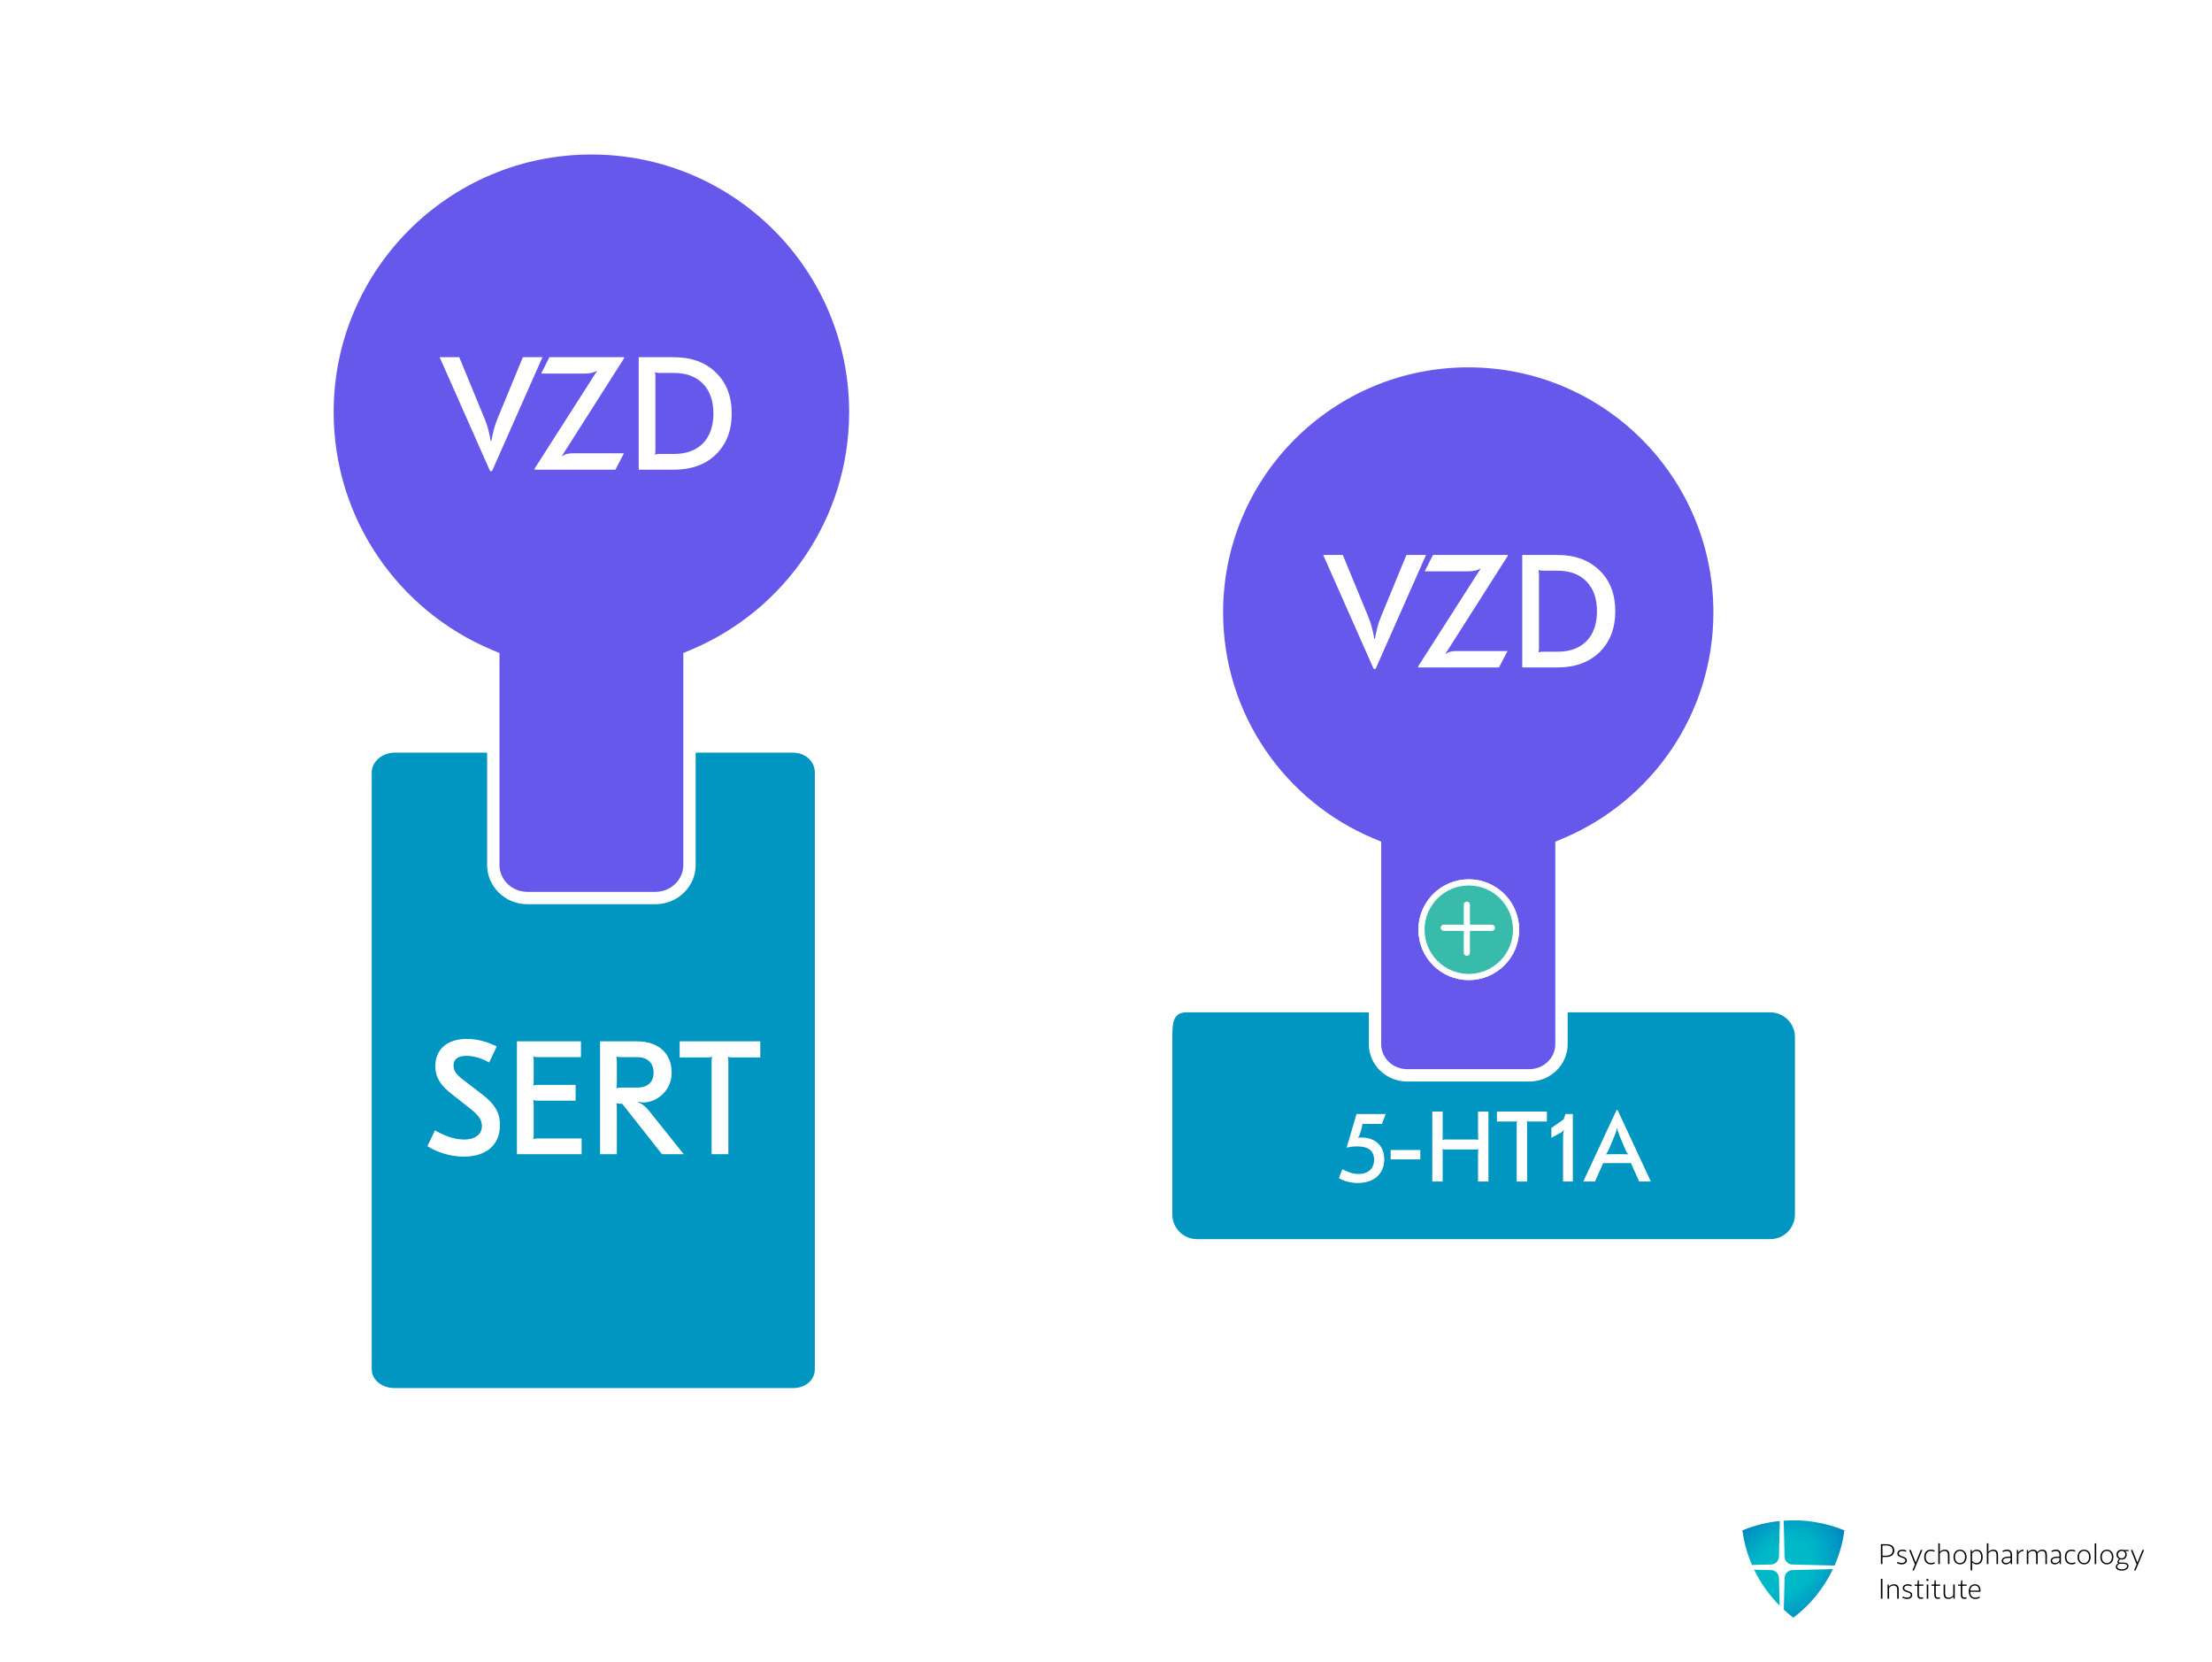 <svg width="716" height="538" viewBox="0 0 716 538" fill="none" xmlns="http://www.w3.org/2000/svg">
<rect width="716" height="538" fill="white"/>
<path d="M613.159 501.794C613.159 503.091 612.196 503.872 610.575 503.872H609.329V506.169H608.82V499.734H610.575C612.244 499.734 613.159 500.454 613.159 501.794ZM609.329 500.142V503.445H610.575C611.867 503.445 612.642 502.83 612.642 501.794C612.642 500.714 611.925 500.142 610.575 500.142H609.329Z" fill="black"/>
<path d="M614.047 505.87L614.189 505.46C614.607 505.685 615.072 505.812 615.548 505.832C616.237 505.832 616.727 505.516 616.756 505.021C616.756 503.809 614.152 504.359 614.152 502.736C614.152 501.999 614.784 501.506 615.804 501.506C616.246 501.494 616.683 501.6 617.069 501.814L616.943 502.224C616.588 502.03 616.188 501.931 615.782 501.934C615.075 501.934 614.631 502.233 614.631 502.708C614.631 503.911 617.234 503.492 617.234 505.003C617.205 505.759 616.574 506.262 615.537 506.262C615.014 506.259 614.502 506.124 614.047 505.87Z" fill="black"/>
<path d="M622.248 501.598V501.654L619.519 508.221H619.037V508.166L619.872 506.21H619.816L617.997 501.648V501.592H618.497L620.091 505.651H620.109L621.746 501.592L622.248 501.598Z" fill="black"/>
<path d="M622.847 503.884C622.847 502.467 623.575 501.506 625.017 501.506C625.446 501.498 625.87 501.594 626.253 501.787L626.129 502.179C625.779 502.012 625.395 501.929 625.006 501.936C623.902 501.936 623.336 502.7 623.336 503.886C623.336 505.071 623.92 505.836 625.006 505.836C625.405 505.846 625.8 505.749 626.147 505.555L626.26 505.948C625.876 506.174 625.433 506.284 624.986 506.264C623.602 506.262 622.847 505.293 622.847 503.884Z" fill="black"/>
<path d="M627.406 499.453H627.897V502.213H627.936C628.122 501.991 628.355 501.812 628.62 501.69C628.884 501.567 629.172 501.504 629.464 501.504C630.539 501.504 631.021 502.083 631.021 503.276V506.169H630.53V503.332C630.53 502.353 630.166 501.932 629.342 501.932C629.056 501.936 628.775 502.008 628.524 502.143C628.273 502.278 628.058 502.471 627.899 502.706V506.169H627.408L627.406 499.453Z" fill="black"/>
<path d="M632.324 503.893C632.333 502.454 633.183 501.504 634.447 501.504C635.712 501.504 636.55 502.456 636.559 503.872C636.569 505.287 635.71 506.261 634.445 506.261C633.181 506.261 632.333 505.311 632.324 503.893ZM636.07 503.884C636.07 502.699 635.419 501.916 634.447 501.916C633.476 501.916 632.81 502.7 632.81 503.884C632.81 505.068 633.465 505.85 634.445 505.85C635.426 505.85 636.068 505.068 636.068 503.884H636.07Z" fill="black"/>
<path d="M641.765 503.884C641.765 505.386 641.066 506.271 639.822 506.271C639.552 506.274 639.285 506.219 639.039 506.109C638.793 505.999 638.574 505.838 638.397 505.636H638.359V508.221H637.866V501.598H638.242L638.29 502.242H638.328C638.513 502.018 638.744 501.837 639.006 501.71C639.268 501.582 639.555 501.512 639.847 501.504C641.066 501.504 641.765 502.391 641.765 503.884ZM638.341 502.699V505.106C638.5 505.334 638.713 505.521 638.961 505.651C639.209 505.78 639.485 505.849 639.765 505.85C640.728 505.85 641.275 505.131 641.275 503.882C641.275 502.634 640.729 501.914 639.794 501.914C639.256 501.914 638.764 502.157 638.341 502.699Z" fill="black"/>
<path d="M643.127 499.453H643.619V502.213H643.657C643.843 501.991 644.077 501.812 644.341 501.69C644.605 501.567 644.893 501.504 645.185 501.504C646.26 501.504 646.742 502.083 646.742 503.276V506.169H646.251V503.332C646.251 502.353 645.887 501.932 645.063 501.932C644.777 501.936 644.496 502.008 644.245 502.143C643.994 502.278 643.779 502.471 643.62 502.706V506.169H643.129L643.127 499.453Z" fill="black"/>
<path d="M647.936 505.097C647.936 504.266 648.718 503.753 650.285 503.753H650.783V503.184C650.783 502.308 650.321 501.954 649.661 501.943C649.193 501.96 648.733 502.071 648.311 502.271L648.163 501.893C648.641 501.647 649.171 501.516 649.71 501.51C650.643 501.51 651.267 502.013 651.267 503.141V505.226L651.294 506.169H650.87L650.832 505.507H650.794C650.623 505.741 650.397 505.932 650.137 506.063C649.876 506.195 649.587 506.263 649.295 506.262C648.474 506.262 647.936 505.777 647.936 505.097ZM650.794 504.845V504.154H650.275C649.002 504.154 648.398 504.514 648.398 505.054C648.398 505.51 648.785 505.838 649.34 505.838C650.201 505.85 650.794 505.143 650.794 504.845Z" fill="black"/>
<path d="M652.839 501.598H653.227L653.283 502.371H653.321C653.495 502.115 653.727 501.903 654 501.753C654.272 501.602 654.576 501.517 654.888 501.504C654.935 501.504 654.973 501.513 654.991 501.513L654.953 501.961H654.858C654.274 501.97 653.689 502.353 653.33 502.913V506.169H652.839V501.598Z" fill="black"/>
<path d="M662.567 503.278V506.169H662.076V503.332C662.076 502.353 661.756 501.932 660.924 501.932C660.406 501.932 659.934 502.166 659.538 502.697C659.566 502.892 659.578 503.088 659.576 503.285V506.169H659.085V503.332C659.085 502.353 658.765 501.932 657.933 501.932C657.424 501.932 656.953 502.155 656.556 502.688V506.169H656.059V501.598H656.447L656.494 502.251H656.532C656.711 502.018 656.943 501.83 657.208 501.7C657.473 501.571 657.765 501.504 658.06 501.504C658.788 501.504 659.212 501.765 659.429 502.289H659.503C659.681 502.047 659.913 501.85 660.182 501.714C660.451 501.578 660.748 501.506 661.05 501.504C662.143 501.504 662.567 502.101 662.567 503.278Z" fill="black"/>
<path d="M663.771 505.097C663.771 504.266 664.554 503.753 666.12 503.753H666.621V503.184C666.621 502.308 666.158 501.954 665.498 501.943C665.03 501.96 664.571 502.071 664.148 502.271L663.997 501.893C664.475 501.647 665.005 501.516 665.544 501.51C666.477 501.51 667.101 502.013 667.101 503.141V505.226L667.128 506.169H666.704L666.666 505.507H666.628C666.456 505.741 666.231 505.932 665.97 506.063C665.71 506.195 665.421 506.263 665.129 506.262C664.31 506.262 663.771 505.777 663.771 505.097ZM666.63 504.845V504.154H666.111C664.838 504.154 664.234 504.514 664.234 505.054C664.234 505.51 664.621 505.838 665.176 505.838C666.037 505.85 666.63 505.143 666.63 504.845Z" fill="black"/>
<path d="M668.384 503.884C668.384 502.467 669.111 501.506 670.554 501.506C670.983 501.498 671.407 501.594 671.789 501.787L671.667 502.179C671.318 502.012 670.933 501.929 670.545 501.936C669.441 501.936 668.875 502.7 668.875 503.886C668.875 505.071 669.459 505.836 670.545 505.836C670.944 505.846 671.338 505.749 671.686 505.555L671.798 505.948C671.414 506.174 670.972 506.284 670.525 506.264C669.139 506.262 668.384 505.293 668.384 503.884Z" fill="black"/>
<path d="M672.473 503.893C672.482 502.454 673.332 501.504 674.597 501.504C675.861 501.504 676.7 502.456 676.709 503.872C676.718 505.287 675.859 506.261 674.595 506.261C673.33 506.261 672.482 505.311 672.473 503.893ZM676.219 503.884C676.219 502.699 675.568 501.916 674.597 501.916C673.625 501.916 672.959 502.7 672.959 503.884C672.959 505.068 673.616 505.85 674.597 505.85C675.577 505.85 676.219 505.068 676.219 503.884Z" fill="black"/>
<path d="M678.041 499.453H678.521V506.169H678.041V499.453Z" fill="black"/>
<path d="M679.853 503.893C679.862 502.454 680.712 501.504 681.976 501.504C683.24 501.504 684.077 502.456 684.088 503.872C684.099 505.287 683.239 506.261 681.974 506.261C680.71 506.261 679.862 505.311 679.853 503.893ZM683.599 503.884C683.599 502.699 682.947 501.916 681.976 501.916C681.004 501.916 680.339 502.7 680.339 503.884C680.339 505.068 680.99 505.852 681.976 505.852C682.962 505.852 683.599 505.068 683.599 503.884Z" fill="black"/>
<path d="M688.311 501.972L687.947 501.954C688.095 502.108 688.21 502.29 688.287 502.488C688.363 502.687 688.398 502.898 688.391 503.111C688.391 504.071 687.721 504.715 686.741 504.715C686.582 504.716 686.424 504.698 686.27 504.66C686.006 504.865 685.789 505.145 685.789 505.379C685.789 505.613 685.971 505.669 686.242 505.669H687.214C688.336 505.669 688.949 506.07 688.968 506.779C688.959 507.692 688.005 508.29 686.784 508.29C685.653 508.29 684.869 507.786 684.869 507.039C684.881 506.804 684.958 506.577 685.093 506.382C685.228 506.188 685.415 506.034 685.633 505.939V505.91C685.555 505.859 685.492 505.79 685.449 505.708C685.406 505.627 685.385 505.536 685.387 505.444C685.404 505.275 685.456 505.111 685.538 504.962C685.621 504.813 685.734 504.682 685.869 504.577V504.512C685.619 504.375 685.414 504.171 685.275 503.923C685.137 503.676 685.072 503.395 685.087 503.112C685.087 502.152 685.747 501.508 686.737 501.508C686.945 501.505 687.153 501.536 687.35 501.601H689V501.974L688.311 501.972ZM686.046 506.057C685.584 506.309 685.318 506.617 685.318 506.991C685.318 507.513 685.922 507.867 686.808 507.867C687.761 507.867 688.526 507.419 688.526 506.788C688.526 506.34 688.063 506.068 687.196 506.068H686.355C686.244 506.075 686.14 506.066 686.046 506.057ZM686.735 501.92C686.497 501.922 686.264 501.993 686.067 502.125C685.869 502.258 685.716 502.445 685.626 502.663C685.536 502.882 685.513 503.122 685.561 503.353C685.608 503.584 685.724 503.796 685.893 503.962C686.063 504.128 686.278 504.241 686.512 504.286C686.746 504.332 686.989 504.308 687.209 504.217C687.429 504.126 687.617 503.973 687.749 503.777C687.882 503.581 687.952 503.35 687.952 503.114C687.96 502.954 687.934 502.795 687.876 502.645C687.817 502.496 687.728 502.36 687.613 502.247C687.498 502.134 687.361 502.046 687.21 501.989C687.059 501.932 686.897 501.906 686.735 501.914V501.92Z" fill="black"/>
<path d="M694 501.598V501.654L691.271 508.221H690.789V508.166L691.622 506.21H691.566L689.746 501.648V501.592H690.247L691.84 505.651H691.859L693.496 501.592L694 501.598Z" fill="black"/>
<path d="M609.327 517.363H608.818V510.925H609.327V517.363Z" fill="black"/>
<path d="M614.6 514.471V517.363H614.109V514.518C614.109 513.537 613.745 513.118 612.921 513.118C612.634 513.119 612.353 513.191 612.101 513.325C611.849 513.46 611.635 513.655 611.478 513.892V517.363H610.987V512.791H611.374L611.421 513.453H611.46C611.647 513.216 611.886 513.025 612.159 512.894C612.432 512.763 612.732 512.696 613.035 512.697C614.119 512.697 614.6 513.276 614.6 514.471Z" fill="black"/>
<path d="M615.799 517.063L615.941 516.653C616.359 516.878 616.824 517.005 617.3 517.025C617.989 517.025 618.479 516.709 618.508 516.214C618.508 515.001 615.904 515.552 615.904 513.929C615.904 513.192 616.536 512.699 617.555 512.699C617.996 512.687 618.433 512.793 618.819 513.006L618.686 513.417C618.331 513.223 617.931 513.124 617.525 513.127C616.818 513.127 616.374 513.426 616.374 513.901C616.374 515.104 618.977 514.685 618.977 516.196C618.948 516.951 618.317 517.455 617.28 517.455C616.761 517.451 616.251 517.316 615.799 517.063Z" fill="black"/>
<path d="M621.128 513.201V515.989C621.128 516.671 621.326 516.978 621.835 516.978C622.054 516.981 622.272 516.963 622.487 516.923L622.534 517.295C622.269 517.38 621.992 517.421 621.713 517.416C620.986 517.416 620.647 516.968 620.647 516.092L620.638 513.199H619.752V512.789H620.649L620.771 511.436H621.135V512.789H622.55V513.199L621.128 513.201Z" fill="black"/>
<path d="M623.533 511.298C623.535 511.228 623.558 511.16 623.599 511.103C623.64 511.045 623.697 511.001 623.763 510.976C623.829 510.95 623.901 510.944 623.971 510.958C624.04 510.972 624.104 511.006 624.154 511.056C624.204 511.105 624.238 511.168 624.253 511.237C624.267 511.306 624.261 511.377 624.235 511.442C624.209 511.507 624.164 511.564 624.107 511.604C624.049 511.645 623.98 511.667 623.909 511.67C623.859 511.672 623.81 511.663 623.763 511.645C623.717 511.627 623.674 511.6 623.639 511.565C623.604 511.53 623.576 511.488 623.558 511.442C623.54 511.396 623.531 511.347 623.533 511.298ZM623.675 512.791H624.166V517.363H623.666L623.675 512.791Z" fill="black"/>
<path d="M626.586 513.201V515.989C626.586 516.671 626.784 516.978 627.293 516.978C627.512 516.981 627.73 516.963 627.945 516.923L627.992 517.295C627.727 517.38 627.45 517.421 627.172 517.416C626.444 517.416 626.105 516.968 626.105 516.092L626.096 513.199H625.21V512.789H626.107L626.229 511.436H626.593V512.789H628.008V513.199L626.586 513.201Z" fill="black"/>
<path d="M632.735 517.363H632.339L632.291 516.728H632.264C632.07 516.957 631.828 517.14 631.553 517.264C631.279 517.389 630.981 517.452 630.679 517.448C629.604 517.448 629.122 516.869 629.122 515.676V512.791H629.613V515.636C629.613 516.615 629.977 517.036 630.801 517.036C631.086 517.033 631.366 516.961 631.617 516.828C631.868 516.695 632.083 516.504 632.244 516.271V512.791H632.735V517.363Z" fill="black"/>
<path d="M635.162 513.201V515.989C635.162 516.671 635.36 516.978 635.87 516.978C636.088 516.981 636.307 516.963 636.521 516.923L636.569 517.295C636.304 517.38 636.026 517.421 635.748 517.416C635.02 517.416 634.682 516.968 634.682 516.092L634.673 513.199H633.787V512.789H634.684L634.806 511.436H635.169V512.789H636.585V513.199L635.162 513.201Z" fill="black"/>
<path d="M637.264 514.983C637.264 513.575 638.057 512.699 639.283 512.699C640.669 512.699 641.226 513.874 641.028 515.144H637.735C637.782 516.385 638.386 517.027 639.372 517.027C639.848 517.043 640.319 516.918 640.722 516.667L640.882 517.027C640.425 517.319 639.889 517.469 639.345 517.457C638.039 517.455 637.264 516.495 637.264 514.983ZM640.584 514.75C640.584 514.712 640.593 514.656 640.593 514.545C640.593 513.807 640.216 513.105 639.254 513.105C638.291 513.105 637.798 513.787 637.755 514.748L640.584 514.75Z" fill="black"/>
<path d="M575.826 510.627L576.048 519.622C572.656 516.228 569.866 512.295 567.795 507.986L573.279 508.118C573.948 508.132 574.586 508.4 575.061 508.868C575.535 509.335 575.809 509.965 575.826 510.627ZM567.093 506.455L573.279 506.306C573.95 506.292 574.589 506.022 575.064 505.553C575.538 505.083 575.811 504.451 575.826 503.788L576.102 492.222C571.941 492.648 567.865 493.669 564 495.252C564.51 499.108 565.55 502.878 567.093 506.455ZM577.645 510.627L577.392 520.91C578.387 521.825 579.423 522.696 580.5 523.514C585.973 519.364 590.36 513.975 593.292 507.801L580.192 508.118C579.523 508.132 578.885 508.4 578.41 508.868C577.936 509.335 577.662 509.965 577.645 510.627ZM577.361 492.114L577.645 503.797C577.66 504.46 577.932 505.092 578.407 505.562C578.882 506.031 579.521 506.301 580.192 506.315L593.837 506.644C595.425 503.014 596.494 499.183 597.014 495.261C590.803 492.704 584.071 491.626 577.361 492.114Z" fill="url(#paint0_radial_360_2)"/>
<path d="M256.653 243.571H219.684V264.342C219.684 270.05 214.936 274.677 209.062 274.677H175.384C169.51 274.677 165.248 270.05 165.248 264.342V243.571H127.793C123.687 243.571 120.317 246.487 120.317 250.013V443.088C120.317 446.613 123.687 449.217 127.793 449.217H256.653C260.759 449.217 263.751 446.613 263.751 443.088V250.013C263.751 246.487 260.759 243.571 256.653 243.571Z" fill="#0096C2"/>
<path d="M151.137 336.212C154.843 336.212 158.235 337.36 160.793 338.665L158.34 343.833C156.148 342.58 153.433 341.693 150.98 341.693C148.057 341.693 146.804 342.893 146.804 344.824C146.804 346.495 147.692 347.695 149.623 349.209L156.148 354.22C159.906 357.091 161.837 359.909 161.837 364.085C161.837 370.766 157.087 374.315 150.145 374.315C145.5 374.315 141.219 372.75 138.349 370.923L140.802 365.807C143.151 367.165 146.648 368.783 150.197 368.783C154.112 368.783 155.991 366.851 155.991 364.398C155.991 362.362 154.791 360.797 152.181 358.761L145.969 353.854C142.838 351.401 140.906 348.791 140.906 345.033C140.906 339.657 144.717 336.212 151.137 336.212Z" fill="white"/>
<path d="M188.046 336.995V342.11H174.005C173.379 342.11 173.065 342.058 172.7 341.901L172.596 342.006C172.7 342.267 172.752 342.684 172.752 343.363V349.887C172.752 350.514 172.7 350.931 172.596 351.192L172.7 351.297C173.065 351.14 173.379 351.088 174.005 351.088H186.323V356.203H174.005C173.379 356.203 173.065 356.151 172.7 355.994L172.596 356.099C172.7 356.36 172.752 356.83 172.752 357.456V367.165C172.752 367.843 172.7 368.261 172.596 368.522L172.7 368.626C173.065 368.469 173.379 368.417 174.005 368.417H188.255V373.532H167.324V336.995H188.046Z" fill="white"/>
<path d="M206.191 336.995C213.028 336.995 217.413 340.805 217.413 347.173C217.413 353.124 212.402 356.777 208.331 356.777C207.756 356.777 207.078 356.673 206.504 356.516V356.725C207.913 357.195 208.957 358.082 210.262 359.7L221.327 373.532H214.281L201.388 357.195H200.866C200.24 357.195 199.927 357.143 199.614 356.986L199.509 357.091C199.614 357.404 199.666 357.821 199.666 358.5V373.532H194.238V336.995H206.191ZM199.614 341.901L199.509 342.006C199.614 342.267 199.666 342.684 199.666 343.363V350.775C199.666 351.401 199.614 351.819 199.509 352.08L199.614 352.184C199.979 352.028 200.292 351.975 200.919 351.975H206.243C209.635 351.975 211.567 350.201 211.567 347.121C211.567 344.25 209.844 342.11 206.243 342.11H200.919C200.292 342.11 199.979 342.058 199.614 341.901Z" fill="white"/>
<path d="M246.1 336.995V342.215H237.017C236.391 342.215 236.078 342.162 235.712 342.006L235.608 342.11C235.712 342.371 235.765 342.789 235.765 343.415V373.532H230.336V343.415C230.336 342.789 230.388 342.371 230.493 342.11L230.388 342.006C230.023 342.162 229.71 342.215 229.084 342.215H220.001V336.995H246.1Z" fill="white"/>
<path d="M170.74 290.628H212.116C218.287 290.628 223.182 285.79 223.182 279.941V212.658L224.409 212.145C255.215 199.243 276.858 168.831 276.858 133.371C276.858 86.226 238.611 48 191.43 48C144.251 48 106 86.226 106 133.371C106 168.831 127.638 199.243 158.447 212.145L159.675 212.658V279.941C159.675 285.789 164.574 290.628 170.74 290.628Z" fill="#6658EB" stroke="white" stroke-width="4"/>
<path d="M379.464 335.616C379.464 331.197 379.646 327.616 384.064 327.616C392.148 327.616 409.879 327.616 447.265 327.616C527.507 327.616 540.244 327.616 572.986 327.616C577.404 327.616 581 331.197 581 335.616V393.015C581 397.433 577.418 401.015 573 401.015H387.464C383.046 401.015 379.464 397.433 379.464 393.015V335.616Z" fill="#0096C2"/>
<path d="M448.534 360.521L447.305 363.723H441.871C441.483 363.723 441.224 363.723 441.03 363.691L440.998 363.723C440.998 364.079 440.901 364.532 440.739 365.179L440.254 366.828C440.125 367.249 439.866 367.766 439.607 368.122L439.639 368.187C439.963 368.155 440.222 368.122 440.61 368.122C445.203 368.122 448.082 370.839 448.082 375.174C448.082 379.864 444.75 382.839 439.51 382.839C437.278 382.839 435.111 382.289 433.397 381.287L434.497 378.376C436.373 379.411 438.087 379.928 439.737 379.928C442.874 379.928 444.782 378.182 444.782 375.303C444.782 372.457 442.939 371.001 439.348 371.001C438.152 371.001 436.955 371.13 436.017 371.389L435.92 371.292L439.09 360.521H448.534Z" fill="white"/>
<path d="M459.743 372.165V375.206H450.137V372.165H459.743Z" fill="white"/>
<path d="M481.794 359.712V382.354H478.43V372.748C478.43 372.359 478.462 372.101 478.527 371.939L478.462 371.874C478.236 371.971 478.042 372.004 477.654 372.004H467.756C467.368 372.004 467.174 371.971 466.947 371.874L466.883 371.939C466.947 372.101 466.98 372.359 466.98 372.748V382.354H463.616V359.712H466.98V368.025C466.98 368.413 466.947 368.672 466.883 368.834L466.947 368.899C467.174 368.802 467.368 368.769 467.756 368.769H477.654C478.042 368.769 478.236 368.802 478.462 368.899L478.527 368.834C478.462 368.672 478.43 368.413 478.43 368.025V359.712H481.794Z" fill="white"/>
<path d="M500.713 359.712V362.947H495.085C494.697 362.947 494.503 362.915 494.276 362.818L494.212 362.882C494.276 363.044 494.309 363.303 494.309 363.691V382.354H490.945V363.691C490.945 363.303 490.977 363.044 491.042 362.882L490.977 362.818C490.751 362.915 490.557 362.947 490.168 362.947H484.54V359.712H500.713Z" fill="white"/>
<path d="M509.108 360.521V382.354H505.938V368.607C505.938 367.12 505.97 366.764 506.197 365.793L506.099 365.729C505.841 366.149 505.517 366.408 504.903 366.731L502.153 368.219V365.049L506.164 362.235L506.714 360.521H509.108Z" fill="white"/>
<path d="M512.495 382.354L523.266 359.227H523.589L534.36 382.354H530.576L527.924 376.403H518.932L516.279 382.354H512.495ZM519.87 373.589C520.161 373.556 520.711 373.524 521.681 373.524H525.174C526.145 373.524 526.695 373.556 526.986 373.589L527.018 373.556C526.759 373.233 526.403 372.715 525.983 371.713L524.301 367.734C523.848 366.634 523.557 365.696 523.492 365.146H523.363C523.298 365.696 523.007 366.634 522.554 367.734L520.872 371.713C520.452 372.715 520.096 373.233 519.837 373.556L519.87 373.589Z" fill="white"/>
<path d="M455.532 348.009H494.979C500.812 348.009 505.434 343.435 505.434 337.913V273.707L506.661 273.193C535.997 260.908 556.608 231.947 556.608 198.18C556.608 153.284 520.186 116.884 475.256 116.884C430.329 116.884 393.904 153.285 393.904 198.18C393.904 231.947 414.509 260.908 443.848 273.193L445.075 273.707V337.913C445.075 343.435 449.702 348.009 455.532 348.009Z" fill="#6658EB" stroke="white" stroke-width="4"/>
<circle cx="475.426" cy="300.869" r="15.307" fill="#38BBAB" stroke="white" stroke-width="2"/>
<path d="M467.339 300.247H474.182H482.89" stroke="white" stroke-width="2" stroke-linecap="round"/>
<path d="M474.803 308.333L474.803 301.491L474.803 292.783" stroke="white" stroke-width="2" stroke-linecap="round"/>
<circle cx="475.426" cy="300.869" r="15.307" fill="#38BBAB" stroke="white" stroke-width="2"/>
<path d="M467.339 300.247H474.182H482.89" stroke="white" stroke-width="2" stroke-linecap="round"/>
<path d="M474.803 308.333L474.803 301.491L474.803 292.783" stroke="white" stroke-width="2" stroke-linecap="round"/>
<path d="M175.589 115.6L159.261 152.468H158.637L142.309 115.6H148.653L156.973 135.776C157.77 137.717 158.394 140.04 158.845 142.744H159.053C159.503 140.04 160.127 137.717 160.925 135.776L169.245 115.6H175.589ZM201.957 115.6L202.061 115.86L181.937 147.476L182.041 147.632C182.699 147.008 183.791 146.696 185.317 146.696H201.957L199.201 152H173.149L172.993 151.74L193.169 120.176L193.065 120.02C192.267 120.609 190.933 120.904 189.061 120.904H175.177L177.829 115.6H201.957ZM218.128 115.6C223.813 115.6 228.355 117.264 231.752 120.592C235.149 123.885 236.848 128.288 236.848 133.8C236.848 139.312 235.149 143.732 231.752 147.06C228.355 150.353 223.813 152 218.128 152H206.74V115.6H218.128ZM212.096 120.488L211.992 120.592C212.096 120.869 212.148 121.303 212.148 121.892V145.708C212.148 146.297 212.096 146.731 211.992 147.008L212.096 147.112C212.408 146.973 212.841 146.904 213.396 146.904H218.18C222.167 146.904 225.287 145.76 227.54 143.472C229.793 141.149 230.92 137.925 230.92 133.8C230.92 129.709 229.793 126.503 227.54 124.18C225.287 121.857 222.167 120.696 218.18 120.696H213.396C212.841 120.696 212.408 120.627 212.096 120.488Z" fill="white"/>
<path d="M461.589 179.6L445.261 216.468H444.637L428.309 179.6H434.653L442.973 199.776C443.77 201.717 444.394 204.04 444.845 206.744H445.053C445.503 204.04 446.127 201.717 446.925 199.776L455.245 179.6H461.589ZM487.957 179.6L488.061 179.86L467.937 211.476L468.041 211.632C468.699 211.008 469.791 210.696 471.317 210.696H487.957L485.201 216H459.149L458.993 215.74L479.169 184.176L479.065 184.02C478.267 184.609 476.933 184.904 475.061 184.904H461.177L463.829 179.6H487.957ZM504.128 179.6C509.813 179.6 514.355 181.264 517.752 184.592C521.149 187.885 522.848 192.288 522.848 197.8C522.848 203.312 521.149 207.732 517.752 211.06C514.355 214.353 509.813 216 504.128 216H492.74V179.6H504.128ZM498.096 184.488L497.992 184.592C498.096 184.869 498.148 185.303 498.148 185.892V209.708C498.148 210.297 498.096 210.731 497.992 211.008L498.096 211.112C498.408 210.973 498.841 210.904 499.396 210.904H504.18C508.167 210.904 511.287 209.76 513.54 207.472C515.793 205.149 516.92 201.925 516.92 197.8C516.92 193.709 515.793 190.503 513.54 188.18C511.287 185.857 508.167 184.696 504.18 184.696H499.396C498.841 184.696 498.408 184.627 498.096 184.488Z" fill="white"/>
<defs>
<radialGradient id="paint0_radial_360_2" cx="0" cy="0" r="1" gradientTransform="matrix(21.719 20.898 -26.63 27.058 577.664 507.057)" gradientUnits="userSpaceOnUse">
<stop offset="0.24" stop-color="#00B8C8"/>
<stop offset="0.34" stop-color="#00AFC6"/>
<stop offset="0.51" stop-color="#0096C2"/>
<stop offset="0.72" stop-color="#006EBA"/>
<stop offset="0.75" stop-color="#0069B9"/>
</radialGradient>
</defs>
</svg>
